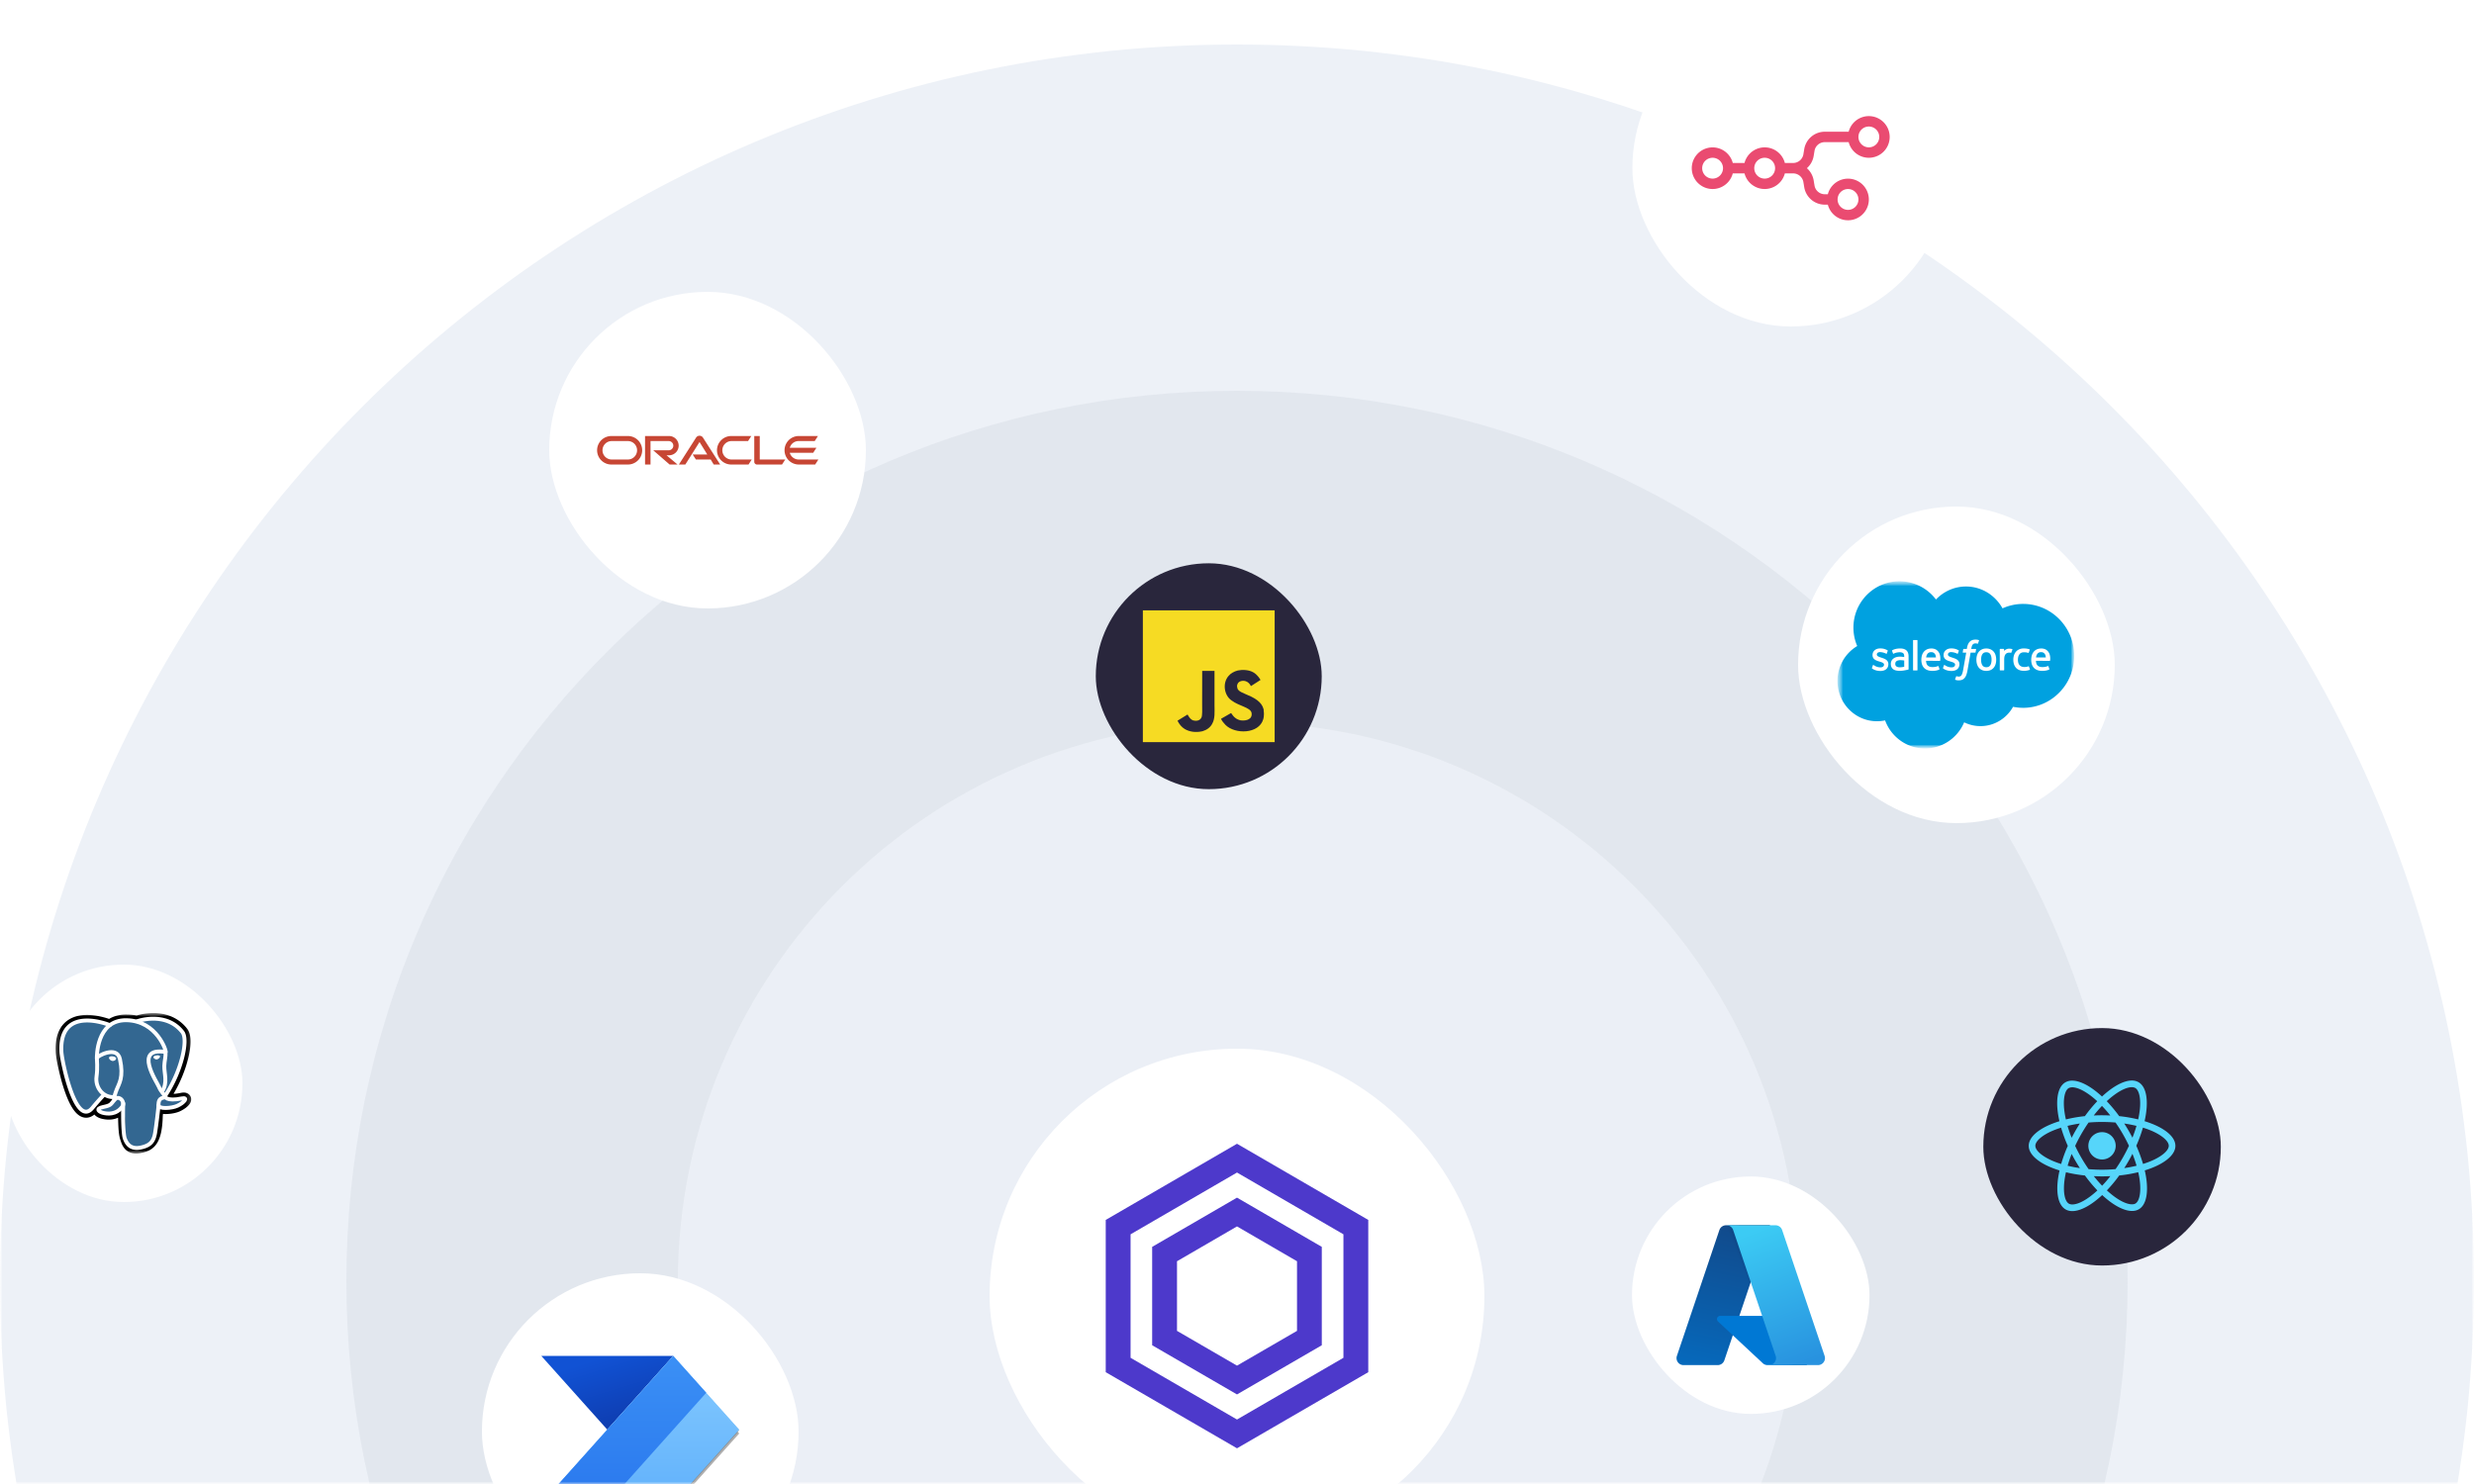 <svg xmlns="http://www.w3.org/2000/svg" width="500" height="300" fill="none"><g clip-path="url(#a)"><mask id="b" width="500" height="300" x="0" y="0" maskUnits="userSpaceOnUse" style="mask-type:luminance"><path fill="#fff" d="M500 0H0v300h500z"/></mask><g mask="url(#b)"><mask id="c" width="500" height="300" x="0" y="0" maskUnits="userSpaceOnUse" style="mask-type:luminance"><path fill="#fff" d="M500 0H0v300h500z"/></mask><g mask="url(#c)"><path fill="#EDF1F7" d="M250 509c138.071 0 250-111.929 250-250S388.071 9 250 9 0 120.929 0 259s111.929 250 250 250"/><path fill="#E0E5EC" fill-opacity=".8" d="M250 439c99.411 0 180-80.589 180-180S349.411 79 250 79 70 159.589 70 259s80.589 180 180 180"/><path fill="#EDF1F7" fill-opacity=".8" d="M250.224 372.448c62.532 0 113.224-50.692 113.224-113.224S312.756 146 250.224 146 137 196.692 137 259.224s50.692 113.224 113.224 113.224"/></g><rect width="64" height="64" x="97.397" y="257.397" fill="#fff" rx="32"/><path fill="url(#d)" d="m136.064 274.103-13.333 14.902-13.334-14.902z"/><g filter="url(#e)"><path fill="#000" fill-opacity=".24" d="m136.064 274.26-26.667 29.804h26.667l13.333-14.902z"/></g><g filter="url(#f)"><path fill="#000" fill-opacity=".32" d="m136.064 274.887-26.667 29.804h26.667l13.333-14.902z"/></g><path fill="url(#g)" d="m109.397 303.907 26.667-29.804 13.333 14.902-13.333 14.902z"/><path fill="url(#h)" d="m109.397 303.907 26.667-29.804 6.667 7.451-20 22.353z"/><rect width="64" height="64" x="329.909" y="2" fill="#fff" rx="32"/><path fill="#EA4B71" fill-rule="evenodd" d="M377.698 31.894a4.214 4.214 0 0 1-4.078-3.16h-4.826a2.105 2.105 0 0 0-2.076 1.76l-.173 1.04A4.2 4.2 0 0 1 365.176 34a4.2 4.2 0 0 1 1.369 2.467l.173 1.04a2.105 2.105 0 0 0 2.076 1.76h.616a4.212 4.212 0 0 1 8.288 1.053 4.211 4.211 0 0 1-8.288 1.053h-.616a4.21 4.21 0 0 1-4.153-3.52l-.173-1.04a2.105 2.105 0 0 0-2.077-1.76h-1.668a4.212 4.212 0 0 1-8.155 0h-2.371A4.211 4.211 0 0 1 341.909 34a4.212 4.212 0 0 1 8.288-1.053h2.371a4.212 4.212 0 0 1 8.155 0h1.668c1.03 0 1.908-.745 2.077-1.76l.173-1.04a4.21 4.21 0 0 1 4.153-3.52h4.826a4.212 4.212 0 0 1 8.289 1.053 4.21 4.21 0 0 1-4.211 4.214m0-2.107a2.105 2.105 0 1 0 0-4.21 2.105 2.105 0 0 0 0 4.21m-31.579 6.32a2.105 2.105 0 1 0 0-4.211 2.105 2.105 0 0 0 0 4.21M358.751 34a2.106 2.106 0 1 1-4.212 0 2.106 2.106 0 0 1 4.212 0m16.842 6.32a2.106 2.106 0 1 1-4.212 0 2.106 2.106 0 0 1 4.212 0" clip-rule="evenodd"/><rect width="48" height="48" x="329.831" y="237.831" fill="#fff" rx="24"/><path fill="url(#i)" d="M348.832 247.697h8.877l-9.215 27.305a1.42 1.42 0 0 1-1.341.963h-6.909a1.413 1.413 0 0 1-1.339-1.865l8.586-25.44a1.42 1.42 0 0 1 1.341-.963"/><path fill="#0078D4" d="M361.732 266.011h-14.077a.651.651 0 0 0-.445 1.129l9.046 8.442c.263.246.61.383.97.383h7.971z"/><path fill="url(#j)" d="M348.832 247.697a1.405 1.405 0 0 0-1.344.982l-8.572 25.398a1.41 1.41 0 0 0 1.332 1.888h7.087a1.52 1.52 0 0 0 1.163-.989l1.709-5.038 6.106 5.695c.256.212.577.329.909.332h7.942l-3.483-9.954-10.154.003 6.215-18.317z"/><path fill="url(#k)" d="M360.171 248.659a1.41 1.41 0 0 0-1.339-.962h-9.894c.606 0 1.145.387 1.339.962l8.586 25.44a1.414 1.414 0 0 1-1.339 1.866h9.894a1.413 1.413 0 0 0 1.339-1.866z"/><rect width="64" height="64" x="363.397" y="102.397" fill="#fff" rx="32"/><mask id="l" width="49" height="35" x="371" y="117" maskUnits="userSpaceOnUse" style="mask-type:luminance"><path fill="#fff" d="M419.397 117.412h-48v33.97h48z"/></mask><g mask="url(#l)"><mask id="m" width="49" height="35" x="371" y="117" maskUnits="userSpaceOnUse" style="mask-type:luminance"><path fill="#fff" d="M371.408 117.5h47.824v33.705h-47.824z"/></mask><g mask="url(#m)"><path fill="#00A1E0" fill-rule="evenodd" d="M391.265 121.19c1.544-1.621 3.693-2.625 6.066-2.625 3.165 0 5.908 1.774 7.385 4.417a10.1 10.1 0 0 1 4.167-.896c5.697 0 10.321 4.701 10.321 10.502s-4.624 10.502-10.321 10.502a10.4 10.4 0 0 1-2.04-.204c-1.292 2.323-3.762 3.902-6.575 3.902a7.45 7.45 0 0 1-3.306-.766c-1.31 3.104-4.36 5.286-7.912 5.286-3.71 0-6.857-2.359-8.07-5.676a8 8 0 0 1-1.643.172c-4.413 0-7.982-3.654-7.982-8.142a8.2 8.2 0 0 1 3.991-7.061 9.4 9.4 0 0 1-.765-3.725c0-5.18 4.167-9.366 9.301-9.366a9.23 9.23 0 0 1 7.385 3.689" clip-rule="evenodd"/></g><path fill="#FFFFFE" fill-rule="evenodd" d="M378.325 135.027c-.03.079.011.096.02.11.09.065.181.113.273.166.489.261.949.337 1.431.337.981 0 1.591-.527 1.591-1.375v-.016c0-.784-.689-1.07-1.333-1.274l-.084-.028c-.487-.159-.907-.298-.907-.62v-.017c0-.277.246-.481.626-.481.422 0 .925.142 1.246.321 0 0 .096.063.13-.03l.201-.543c.018-.052-.014-.091-.048-.111a2.75 2.75 0 0 0-1.406-.382h-.098c-.899 0-1.526.549-1.526 1.333v.017c0 .826.692 1.096 1.339 1.282l.104.033c.472.146.88.273.88.606v.017c0 .307-.266.536-.691.536-.166 0-.693-.003-1.265-.367-.069-.041-.108-.07-.161-.103-.029-.017-.099-.048-.129.045l-.194.542m14.365 0c-.03.08.011.096.021.11.089.066.181.113.272.167.489.26.95.337 1.431.337.982 0 1.592-.527 1.592-1.375v-.017c0-.784-.688-1.069-1.333-1.273l-.084-.028c-.487-.159-.908-.298-.908-.621v-.016c0-.277.247-.481.626-.481.422 0 .923.142 1.247.321 0 0 .095.062.13-.031.019-.05.183-.493.199-.542.019-.052-.014-.092-.048-.112a2.76 2.76 0 0 0-1.406-.381h-.098c-.899 0-1.527.548-1.527 1.332v.017c0 .827.693 1.096 1.34 1.283l.104.032c.473.147.879.274.879.607v.017c0 .307-.265.535-.691.535a2.3 2.3 0 0 1-1.264-.367c-.069-.04-.109-.068-.162-.102-.018-.012-.1-.044-.129.044l-.193.543m9.811-1.66q-.001.72-.262 1.124c-.173.265-.434.394-.798.394s-.625-.128-.795-.392c-.172-.266-.259-.646-.259-1.125s.088-.855.259-1.119c.17-.262.429-.388.795-.388.365 0 .626.127.798.388q.261.398.262 1.118m.819-.887a2 2 0 0 0-.373-.719 1.8 1.8 0 0 0-.629-.482 2.05 2.05 0 0 0-.879-.178q-.502 0-.879.178c-.25.118-.463.28-.63.482a2 2 0 0 0-.372.719q-.12.411-.121.888 0 .478.121.889a2 2 0 0 0 .372.719q.254.304.63.479c.251.115.547.173.879.173s.628-.058.877-.173a1.8 1.8 0 0 0 .63-.479 2 2 0 0 0 .372-.719q.12-.41.121-.889c0-.315-.041-.615-.121-.888m6.734 2.27c-.026-.08-.104-.05-.104-.05a2 2 0 0 1-.382.11 3 3 0 0 1-.448.033c-.396 0-.712-.119-.937-.355-.227-.236-.354-.616-.352-1.13.001-.469.114-.82.315-1.089.199-.267.505-.405.909-.405.338 0 .596.04.867.125 0 0 .064.028.095-.057.072-.2.125-.344.202-.564.022-.063-.032-.09-.051-.097a3 3 0 0 0-.547-.14 4 4 0 0 0-.615-.041 2.2 2.2 0 0 0-.913.177q-.395.178-.659.483-.265.304-.399.718a2.9 2.9 0 0 0-.134.89c0 .685.183 1.24.545 1.647s.907.613 1.618.613c.42 0 .851-.085 1.16-.209 0 0 .059-.029.033-.098zm1.434-1.845q.057-.4.225-.659c.17-.263.429-.407.793-.407s.605.145.777.407c.115.172.165.402.183.659h-1.987zm2.761-.585a1.8 1.8 0 0 0-.356-.655q-.267-.291-.527-.404a2 2 0 0 0-.795-.163c-.346 0-.661.059-.916.179a1.8 1.8 0 0 0-.638.492 2 2 0 0 0-.376.727 3.2 3.2 0 0 0-.122.892q0 .486.126.895.128.411.402.711.276.3.698.466c.28.11.619.166 1.008.165.802-.003 1.224-.183 1.396-.28.031-.018.06-.048.023-.134l-.181-.513c-.027-.076-.104-.049-.104-.049-.199.075-.48.21-1.139.208-.431-.001-.749-.129-.95-.33-.204-.206-.306-.506-.322-.931l2.778.002s.074-.001.081-.073c.003-.03.095-.575-.083-1.204zm-24.967.585c.039-.266.111-.487.225-.659.17-.263.429-.407.793-.407s.604.145.777.407c.114.172.164.402.183.659h-1.987zm2.76-.585a1.8 1.8 0 0 0-.355-.655q-.268-.291-.528-.404a2 2 0 0 0-.794-.163c-.347 0-.661.059-.916.179q-.384.182-.639.492a2 2 0 0 0-.376.727 3.2 3.2 0 0 0-.121.892q0 .486.126.895.127.411.401.711t.698.466q.42.166 1.007.165c.802-.003 1.224-.183 1.396-.28.031-.018.06-.048.023-.134l-.181-.513c-.028-.076-.104-.049-.104-.049-.199.075-.48.21-1.14.208-.429-.001-.749-.129-.949-.33-.204-.206-.306-.506-.322-.931l2.778.002s.073-.001.081-.073c.003-.03.095-.575-.083-1.204zm-8.756 2.413a.6.6 0 0 1-.16-.166.7.7 0 0 1-.083-.364c0-.245.081-.422.248-.541-.002 0 .239-.209.805-.202q.378.006.753.064v1.272s-.352.077-.749.101c-.565.034-.814-.164-.812-.164zm1.104-1.969a6 6 0 0 0-.432-.013q-.359 0-.683.088a1.8 1.8 0 0 0-.578.272c-.168.12-.305.278-.403.461a1.36 1.36 0 0 0-.148.646q0 .374.127.638c.083.175.207.325.362.439.154.113.345.196.565.246a3.3 3.3 0 0 0 .735.076q.428 0 .842-.071.35-.061.698-.137c.092-.021.195-.05.195-.05.069-.017.063-.091.063-.091l-.001-2.555c0-.56-.149-.977-.442-1.234q-.44-.387-1.273-.387c-.207 0-.543.028-.743.069 0 0-.605.118-.855.316 0 0-.055.034-.025.111l.197.532c.025.069.091.046.091.046s.021-.009.046-.024c.532-.292 1.208-.283 1.208-.283.299 0 .531.061.685.181.152.117.229.294.229.667v.118c-.237-.035-.457-.055-.457-.055zm22.33-1.443a.1.1 0 0 0 .006-.029.1.1 0 0 0-.006-.03.1.1 0 0 0-.017-.025.1.1 0 0 0-.025-.016 2.3 2.3 0 0 0-.464-.08c-.348-.022-.542.037-.716.116-.172.078-.362.204-.467.349l-.001-.34c0-.047-.033-.085-.079-.085h-.711c-.046 0-.079.038-.079.085v4.169q0 .035.025.06a.1.1 0 0 0 .059.025h.728a.1.1 0 0 0 .059-.025.1.1 0 0 0 .025-.06v-2.094c0-.28.031-.559.092-.734q.091-.262.242-.412a.84.84 0 0 1 .343-.207q.183-.053.373-.053c.145 0 .304.038.304.038.054.006.083-.027.101-.076.048-.128.183-.511.21-.587" clip-rule="evenodd"/><path fill="#FFFFFE" fill-rule="evenodd" d="M399.916 129.394a2.2 2.2 0 0 0-.651-.095c-.502 0-.897.143-1.175.426-.275.28-.463.707-.557 1.269l-.034.189h-.63s-.077-.003-.093.082l-.103.582c-.007.055.016.09.09.09h.613l-.622 3.502a4.3 4.3 0 0 1-.166.69c-.061.173-.12.303-.193.398a.52.52 0 0 1-.254.198 1 1 0 0 1-.326.047 1.2 1.2 0 0 1-.223-.025c-.066-.013-.1-.028-.149-.049 0 0-.072-.027-.101.045-.023.06-.186.513-.205.569-.02.055.007.099.042.112.082.029.143.048.254.074.154.037.284.039.406.039.255 0 .488-.036.681-.106q.29-.108.512-.361c.162-.18.264-.369.361-.626q.145-.385.243-.94l.625-3.567h.914s.077.003.093-.082l.103-.582c.008-.055-.016-.09-.09-.09h-.887c.004-.02.045-.335.147-.631a.8.8 0 0 1 .194-.298.6.6 0 0 1 .232-.146 1 1 0 0 1 .298-.044 1.5 1.5 0 0 1 .37.059c.09.027.102.001.12-.044l.212-.587c.022-.063-.031-.09-.051-.098m-12.391 6.052c0 .047-.033.085-.08.085h-.735c-.047 0-.08-.038-.08-.085v-5.972c0-.047.033-.085.08-.085h.735c.047 0 .08.038.08.085z" clip-rule="evenodd"/></g><rect width="48" height="48" x="400.831" y="207.831" fill="#29263C" rx="24"/><path fill="#56D5FA" d="M427.586 231.634a2.762 2.762 0 1 1-5.525 0 2.762 2.762 0 0 1 5.525 0m3.27-13.203c-1.662 0-3.837 1.186-6.037 3.238-2.199-2.041-4.375-3.213-6.036-3.213a2.7 2.7 0 0 0-1.366.343c-1.698.98-2.079 4.031-1.202 7.861-3.759 1.161-6.205 3.018-6.205 4.974 0 1.964 2.458 3.825 6.229 4.978-.87 3.844-.482 6.901 1.22 7.879.395.231.852.34 1.361.34 1.661 0 3.838-1.186 6.037-3.241 2.199 2.043 4.375 3.215 6.036 3.215.507 0 .967-.111 1.366-.34 1.697-.978 2.079-4.03 1.202-7.861 3.746-1.151 6.191-3.011 6.191-4.97 0-1.964-2.457-3.825-6.228-4.98.869-3.841.481-6.9-1.22-7.88a2.7 2.7 0 0 0-1.348-.343m-.006 1.346v.008c.278 0 .501.054.689.157.823.471 1.18 2.266.902 4.574a19 19 0 0 1-.309 1.779 29 29 0 0 0-3.838-.66 30 30 0 0 0-2.513-3.022c1.966-1.828 3.813-2.831 5.07-2.834zm-12.067.025c1.25 0 3.105.998 5.076 2.816a28 28 0 0 0-2.495 3.016 28 28 0 0 0-3.844.665 18 18 0 0 1-.314-1.754c-.284-2.307.067-4.101.882-4.579.234-.111.494-.157.695-.163zm6.03 3.767a24 24 0 0 1 1.679 1.932 36 36 0 0 0-1.661-.042q-.854-.002-1.679.042a23 23 0 0 1 1.661-1.932m.018 3.243c.914 0 1.825.042 2.72.115a33 33 0 0 1 1.461 2.297q.688 1.188 1.257 2.404c-.38.809-.797 1.618-1.251 2.408a31 31 0 0 1-1.457 2.31 32 32 0 0 1-2.73.121c-.914 0-1.824-.043-2.719-.115a33 33 0 0 1-1.461-2.297 31 31 0 0 1-1.258-2.404c.374-.811.798-1.621 1.251-2.413.47-.815.955-1.588 1.458-2.307q1.35-.12 2.729-.121zm-4.489.314c-.297.466-.593.942-.87 1.433q-.415.723-.784 1.45a26 26 0 0 1-.835-2.405 30 30 0 0 1 2.489-.478m8.966 0a27 27 0 0 1 2.478.478c-.222.781-.5 1.583-.815 2.387a32 32 0 0 0-1.661-2.865zm3.784.834a19 19 0 0 1 1.698.615c2.139.914 3.522 2.109 3.522 3.058-.006.948-1.389 2.149-3.528 3.057-.519.222-1.087.422-1.674.609a30 30 0 0 0-1.359-3.681 29 29 0 0 0 1.341-3.661zm-16.544.005a29 29 0 0 0 1.358 3.68 28.5 28.5 0 0 0-1.341 3.661 18 18 0 0 1-1.692-.617c-2.139-.911-3.523-2.108-3.523-3.056 0-.949 1.384-2.152 3.523-3.058a19 19 0 0 1 1.675-.61m14.423 5.286c.327.811.605 1.62.835 2.406-.791.194-1.626.358-2.49.481.296-.463.593-.941.871-1.43.278-.481.536-.973.784-1.457m-12.283.025c.247.484.506.967.79 1.451q.427.723.871 1.411a27 27 0 0 1-2.477-.476c.222-.778.501-1.584.815-2.388zm13.455 3.689c.138.609.247 1.195.314 1.757.284 2.307-.067 4.101-.882 4.58-.182.111-.418.158-.695.158-1.25 0-3.105-.997-5.077-2.816a28 28 0 0 0 2.495-3.014 28 28 0 0 0 3.845-.665m-14.611.012c1.186.289 2.478.513 3.837.657a29.5 29.5 0 0 0 2.514 3.021c-1.97 1.832-3.819 2.835-5.076 2.835a1.46 1.46 0 0 1-.683-.163c-.823-.47-1.18-2.265-.902-4.574.067-.568.177-1.166.31-1.776m5.632.791c.543.024 1.099.042 1.661.042q.853 0 1.68-.042a24 24 0 0 1-1.661 1.932 25 25 0 0 1-1.68-1.932"/><rect width="45.662" height="45.662" x="221.461" y="113.872" fill="#29263C" rx="22.831"/><path fill="#F6DB23" d="M230.974 123.385h26.636v26.636h-26.636zm24.454 20.284c-.194-1.216-.985-2.237-3.332-3.189-.817-.383-1.725-.649-1.995-1.265-.101-.366-.116-.566-.051-.783.167-.717 1.016-.932 1.682-.732.432.133.832.466 1.083.999q1.147-.75 1.947-1.249c-.299-.466-.448-.667-.65-.866-.699-.782-1.63-1.182-3.145-1.147l-.783.099c-.75.183-1.465.582-1.897 1.115-1.266 1.433-.901 3.93.631 4.962 1.515 1.132 3.73 1.381 4.013 2.447.267 1.299-.965 1.715-2.182 1.565-.9-.2-1.398-.65-1.947-1.483l-2.031 1.167c.233.533.499.765.898 1.231 1.932 1.949 6.759 1.849 7.626-1.115.032-.099.267-.782.082-1.831zm-9.969-8.041h-2.495c0 2.151-.01 4.288-.01 6.442 0 1.368.07 2.623-.153 3.009-.367.765-1.31.667-1.738.533-.44-.218-.663-.517-.922-.949-.069-.117-.122-.218-.141-.218l-2.025 1.249c.339.699.832 1.301 1.469 1.684.949.566 2.225.749 3.56.449.869-.251 1.618-.767 2.01-1.566.566-1.032.446-2.297.44-3.713.014-2.28 0-4.561 0-6.858z"/><rect width="64" height="64" x="111" y="59" fill="#fff" rx="32"/><path fill="#C74634" d="M139.983 91.874h2.955l-1.561-2.52-2.869 4.552h-1.305l3.49-5.462a.83.83 0 0 1 1.357-.01l3.499 5.472h-1.305l-.614-1.018h-2.99l-.651-1.014m13.558 1.014v-4.744h-1.109v5.211a.53.53 0 0 0 .164.388c.106.108.252.17.404.169h5.04l.658-1.018h-5.163m-18.329-.853a1.948 1.948 0 0 0 0-3.897h-4.847v5.762h1.107v-4.743h3.672a.932.932 0 0 1 0 1.866h-3.124l3.308 2.877h1.607l-2.222-1.865zm-11.656 1.865h3.348a2.88 2.88 0 0 0 0-5.76h-3.348a2.88 2.88 0 1 0 0 5.76m3.272-1.014h-3.198a1.864 1.864 0 0 1 0-3.728h3.198a1.865 1.865 0 1 1 0 3.728m21.034 1.014h3.418l.648-1.014h-3.99a1.866 1.866 0 1 1 0-3.728h3.247l.655-1.018h-3.978a2.881 2.881 0 1 0 0 5.76m13.546-1.014a1.864 1.864 0 0 1-1.795-1.357h4.734l.652-1.016h-5.386a1.86 1.86 0 0 1 1.795-1.358h3.25l.649-1.017h-3.974a2.882 2.882 0 0 0 0 5.76h3.418l.649-1.014h-3.994"/><rect width="48" height="48" x="1" y="195" fill="#fff" rx="24"/><mask id="n" width="28" height="30" x="11" y="204" maskUnits="userSpaceOnUse" style="mask-type:luminance"><path fill="#fff" d="M38.8 204.785H11.2v28.43h27.6z"/></mask><g mask="url(#n)"><path fill="#000" stroke="#000" stroke-width="2.366" d="M31.718 225.481c.18-1.507.126-1.728 1.242-1.484l.283.025c.858.04 1.98-.138 2.64-.446 1.42-.663 2.262-1.768.862-1.478-3.193.662-3.413-.425-3.413-.425 3.372-5.03 4.781-11.415 3.565-12.978-3.318-4.263-9.062-2.247-9.158-2.195l-.03.006a11.3 11.3 0 0 0-2.13-.223c-1.446-.024-2.542.381-3.374 1.015 0 0-10.246-4.245-9.77 5.338.102 2.038 2.907 15.425 6.252 11.382 1.222-1.479 2.404-2.729 2.404-2.729a3.08 3.08 0 0 0 2.025.52l.057-.049c-.017.184-.01.363.023.576-.861.968-.608 1.138-2.331 1.495-1.743.361-.719 1.004-.05 1.172.81.204 2.685.492 3.952-1.291l-.05.203c.338.272.315 1.955.363 3.157s.128 2.324.372 2.985c.243.662.53 2.365 2.795 1.877 1.892-.407 3.34-.994 3.471-6.453Z"/><path fill="#336791" d="M36.745 222.098c-3.193.662-3.413-.425-3.413-.425 3.372-5.03 4.781-11.415 3.565-12.978-3.318-4.263-9.062-2.247-9.158-2.195l-.03.006a11.3 11.3 0 0 0-2.131-.223c-1.445-.024-2.541.381-3.373 1.015 0 0-10.246-4.245-9.77 5.338.101 2.038 2.906 15.425 6.251 11.382a62 62 0 0 1 2.404-2.729c.587.392 1.29.592 2.026.52l.057-.049a2.2 2.2 0 0 0 .023.576c-.862.968-.609 1.138-2.331 1.494-1.743.362-.72 1.005-.05 1.173.81.204 2.685.492 3.952-1.291l-.05.203c.337.272.574 1.769.534 3.126s-.066 2.289.2 3.016c.266.728.531 2.365 2.796 1.877 1.892-.407 2.873-1.464 3.01-3.227.096-1.253.315-1.067.329-2.188l.176-.53c.202-1.699.032-2.247 1.198-1.992l.283.025c.858.04 1.981-.138 2.64-.447 1.42-.662 2.261-1.768.862-1.477"/><path stroke="#fff" stroke-linecap="round" stroke-linejoin="round" stroke-width=".789" d="M24.904 223.072c-.088 3.16.022 6.343.33 7.116.307.774.966 2.278 3.23 1.791 1.893-.408 2.581-1.198 2.88-2.94.22-1.282.644-4.842.698-5.571m-9.852-16.241s-10.254-4.214-9.777 5.369c.1 2.038 2.906 15.425 6.25 11.382a56 56 0 0 1 2.329-2.639m6.736-14.881c-.355.112 5.703-2.227 9.147 2.197 1.216 1.563-.194 7.948-3.565 12.978"/><path stroke="#fff" stroke-linecap="round" stroke-linejoin="bevel" stroke-width=".789" d="M33.31 221.633s.22 1.088 3.413.425c1.4-.29.557.816-.862 1.478-1.164.544-3.775.683-3.818-.068-.11-1.938 1.374-1.349 1.267-1.835Zm0 0c-.097-.437-.76-.866-1.2-1.936-.383-.934-5.255-8.097 1.352-7.033.242-.05-1.723-6.319-7.907-6.421-6.182-.102-5.979 7.644-5.979 7.644"/><path stroke="#fff" stroke-linecap="round" stroke-linejoin="round" stroke-width=".789" d="M23.173 222.296c-.861.968-.608 1.138-2.33 1.495-1.744.361-.72 1.004-.052 1.172.811.204 2.686.493 3.953-1.291.386-.543-.002-1.41-.532-1.631-.256-.107-.599-.24-1.039.255"/><path stroke="#fff" stroke-linecap="round" stroke-linejoin="round" stroke-width=".789" d="M23.117 222.279c-.087-.569.185-1.246.478-2.039.44-1.189 1.453-2.378.642-6.149-.604-2.81-4.66-.585-4.662-.204s.184 1.932-.067 3.737c-.328 2.356 1.49 4.349 3.585 4.145"/><path fill="#fff" stroke="#fff" stroke-width=".263" d="M22.152 213.83c-.018.13.237.478.57.524s.617-.225.635-.355-.237-.273-.57-.32-.617.021-.635.151Z"/><path fill="#fff" stroke="#fff" stroke-width=".131" d="M32.273 213.565c.018.13-.237.477-.57.524-.333.046-.617-.225-.635-.355s.237-.274.57-.32c.332-.047.617.021.635.151Z"/><path stroke="#fff" stroke-linecap="round" stroke-linejoin="round" stroke-width=".789" d="M33.462 212.664c.054 1.021-.219 1.716-.254 2.803-.05 1.58.75 3.388-.456 5.198"/></g><rect width="100" height="100" x="200" y="212" fill="#fff" rx="50"/><path fill="#4D39CB" d="m250 292.783-26.529-15.386v-30.782L250 231.217l26.53 15.398v30.782zm-21.509-18.295L250 286.965l21.51-12.477v-24.965L250 237.035l-21.509 12.488z"/><path fill="#4D39CB" d="m250 281.892-17.146-9.941V252.06L250 242.109l17.136 9.951v19.891zm-12.126-12.849 12.126 7.03 12.128-7.03v-14.074L250 247.927l-12.126 7.042z"/></g></g><defs><linearGradient id="d" x1="128.221" x2="122.731" y1="291.75" y2="274.103" gradientUnits="userSpaceOnUse"><stop stop-color="#0D36A5"/><stop offset="1" stop-color="#1152D4"/></linearGradient><linearGradient id="g" x1="129.397" x2="129.397" y1="274.103" y2="303.907" gradientUnits="userSpaceOnUse"><stop stop-color="#84CAFF"/><stop offset="1" stop-color="#61B1FB"/></linearGradient><linearGradient id="h" x1="126.064" x2="126.064" y1="274.103" y2="303.907" gradientUnits="userSpaceOnUse"><stop stop-color="#3B90F5"/><stop offset="1" stop-color="#2A78EE"/></linearGradient><linearGradient id="i" x1="359.865" x2="353.68" y1="249.792" y2="278.831" gradientUnits="userSpaceOnUse"><stop stop-color="#114A8B"/><stop offset="1" stop-color="#0669BC"/></linearGradient><linearGradient id="j" x1="357.191" x2="354.834" y1="262.484" y2="263.393" gradientUnits="userSpaceOnUse"><stop stop-opacity=".3"/><stop offset=".071" stop-opacity=".2"/><stop offset=".321" stop-opacity=".1"/><stop offset=".623" stop-opacity=".05"/><stop offset="1" stop-opacity="0"/></linearGradient><linearGradient id="k" x1="353.841" x2="363.961" y1="248.973" y2="275.934" gradientUnits="userSpaceOnUse"><stop stop-color="#3CCBF4"/><stop offset="1" stop-color="#2892DF"/></linearGradient><filter id="e" width="41.6" height="31.404" x="108.597" y="273.46" color-interpolation-filters="sRGB" filterUnits="userSpaceOnUse"><feFlood flood-opacity="0" result="BackgroundImageFix"/><feBlend in="SourceGraphic" in2="BackgroundImageFix" result="shape"/><feGaussianBlur result="effect1_foregroundBlur_4372_17200" stdDeviation=".4"/></filter><filter id="f" width="56" height="45.804" x="101.397" y="266.887" color-interpolation-filters="sRGB" filterUnits="userSpaceOnUse"><feFlood flood-opacity="0" result="BackgroundImageFix"/><feBlend in="SourceGraphic" in2="BackgroundImageFix" result="shape"/><feGaussianBlur result="effect1_foregroundBlur_4372_17200" stdDeviation="4"/></filter><clipPath id="a"><path fill="#fff" d="M0 0h500v300H0z"/></clipPath></defs></svg>